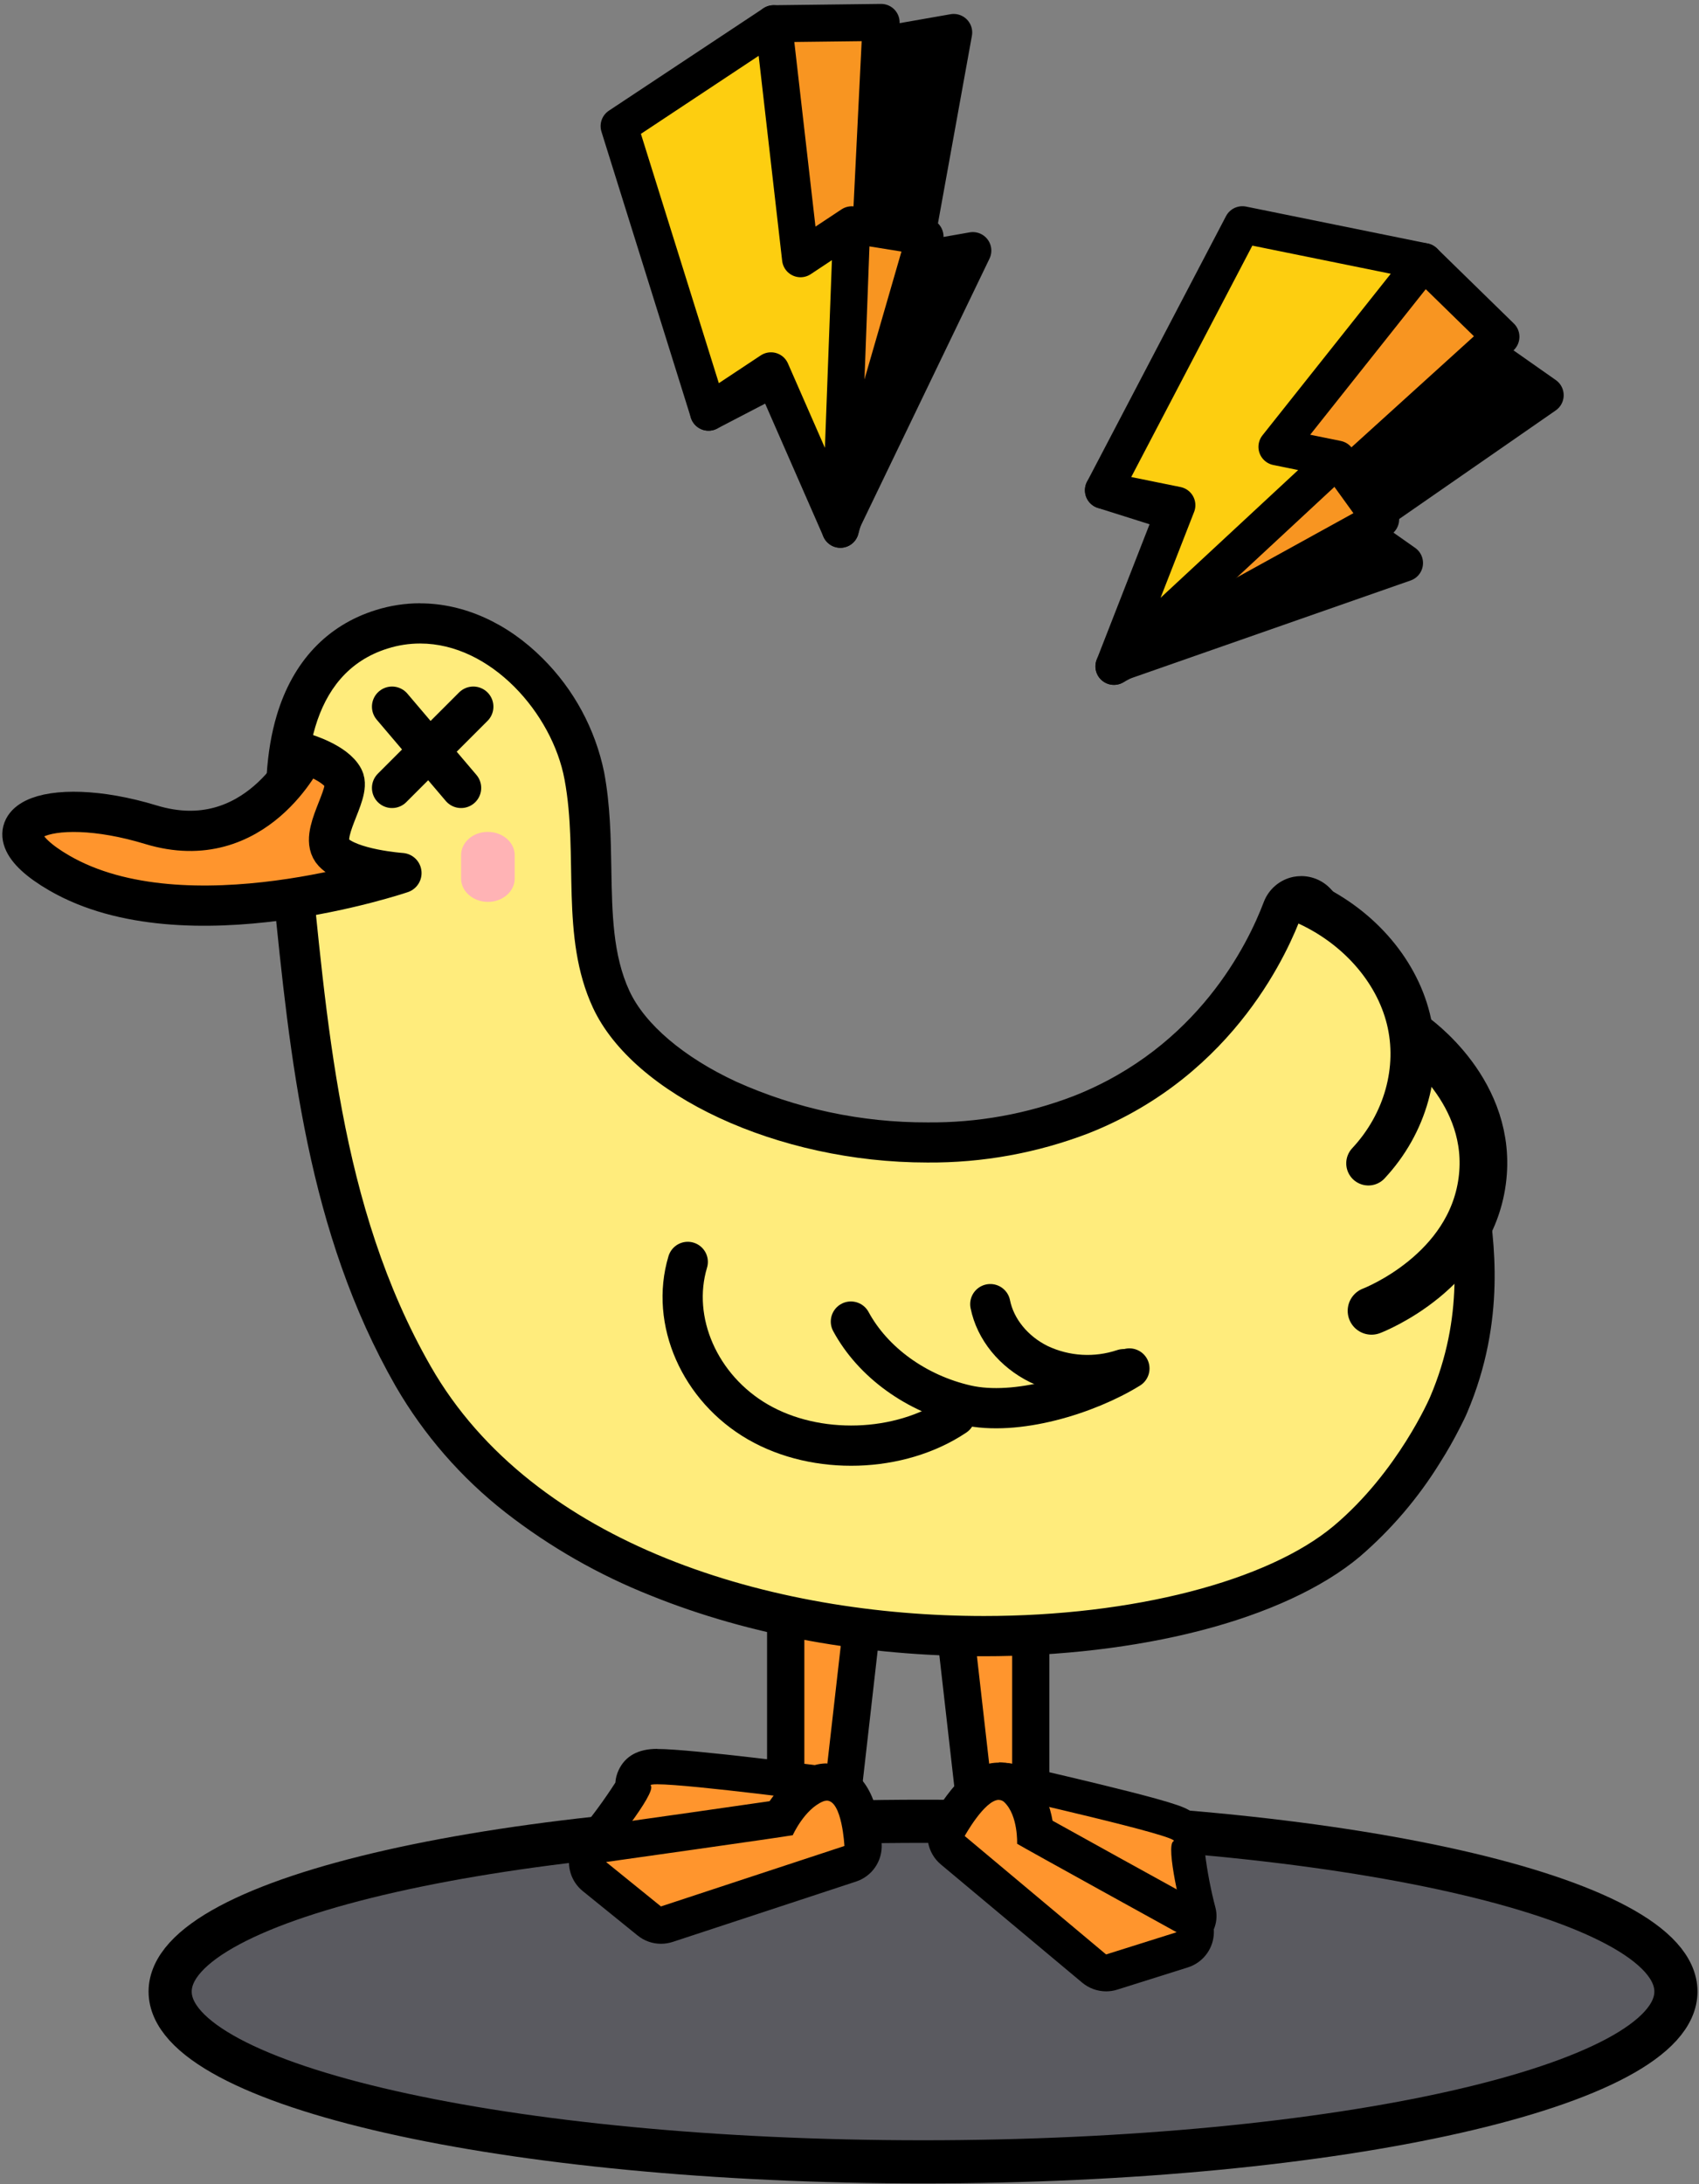 <svg width="379" height="487" viewBox="0 0 379 487" fill="none" xmlns="http://www.w3.org/2000/svg">
<rect x="0" y="0" width="379" height="487" fill="#808080" stroke="none"/>
<path fill-rule="evenodd" clip-rule="evenodd" d="M310.857 64.372L344.686 88.116L302.093 117.646L313.308 125.527L249.182 147.942L276.426 120.625L262.75 111.027L310.857 64.372Z" fill="black" stroke="black" stroke-width="8.253" stroke-linejoin="round"/>
<path fill-rule="evenodd" clip-rule="evenodd" d="M300.83 105.877L334.816 75.085L317.658 58.331L297.504 57.308L255.719 109.912L246.145 109.31L270.805 117.101L248.489 148.57L307.985 115.78L300.83 105.877Z" fill="#F89521" stroke="black" stroke-width="8.253" stroke-linejoin="round"/>
<path fill-rule="evenodd" clip-rule="evenodd" d="M277.144 50.103L317.658 58.331L284.852 99.629L298.28 102.361L248.489 148.569L262.528 112.636L246.145 109.31L277.144 50.103Z" fill="#FDCE10" stroke="black" stroke-width="8.253" stroke-linejoin="round"/>
<path d="M298.28 102.361L300.83 105.877" stroke="black" stroke-width="8.253" stroke-linejoin="round"/>
<path fill-rule="evenodd" clip-rule="evenodd" d="M172.033 14.367L212.745 7.237L203.51 58.24L217.012 55.872L187.516 117.068L187.466 78.493L171.01 81.374L172.033 14.367Z" fill="black" stroke="black" stroke-width="8.253" stroke-linejoin="round"/>
<path fill-rule="evenodd" clip-rule="evenodd" d="M194.291 50.812L196.553 5L172.57 5.289L157.599 18.816L165.249 85.566L158.052 91.904L180.996 79.979L187.466 118.009L206.349 52.752L194.291 50.812Z" fill="#F89521" stroke="black" stroke-width="8.253" stroke-linejoin="round"/>
<path fill-rule="evenodd" clip-rule="evenodd" d="M138.105 28.117L172.57 5.289L178.578 57.687L190 50.119L187.466 118.009L171.983 82.677L158.052 91.904L138.105 28.117Z" fill="#FDCE10" stroke="black" stroke-width="8.253" stroke-linejoin="round"/>
<path d="M190 50.119L194.291 50.812" stroke="black" stroke-width="8.253" stroke-linejoin="round"/>
<path d="M205.903 482C298.659 482 373.853 465.003 373.853 444.036C373.853 423.069 298.659 406.072 205.903 406.072C113.148 406.072 37.955 423.069 37.955 444.036C37.955 465.003 113.148 482 205.903 482Z" fill="#5A5A60" stroke="black" stroke-width="9.623" stroke-linecap="round" stroke-linejoin="round"/>
<path d="M179.428 411.074C178.333 411.074 177.284 410.639 176.51 409.865C175.736 409.091 175.301 408.041 175.301 406.947V359.822C175.301 358.728 175.736 357.678 176.51 356.904C177.284 356.13 178.333 355.696 179.428 355.696H188.366C188.952 355.691 189.533 355.812 190.068 356.05C190.604 356.287 191.083 356.636 191.474 357.074C191.864 357.511 192.157 358.027 192.333 358.586C192.508 359.145 192.563 359.735 192.492 360.317L187.128 407.442C187.02 408.459 186.537 409.4 185.775 410.081C185.012 410.763 184.024 411.137 183.001 411.131L179.428 411.074Z" fill="#FF952D"/>
<path d="M188.366 359.789L183.001 406.914H179.428V359.789H188.366ZM188.366 351.487H179.42C178.329 351.486 177.248 351.7 176.24 352.116C175.232 352.533 174.315 353.145 173.543 353.916C172.772 354.687 172.159 355.602 171.742 356.61C171.324 357.618 171.109 358.698 171.109 359.789V406.898C171.109 409.102 171.985 411.216 173.543 412.774C175.102 414.333 177.215 415.208 179.42 415.208H182.993C185.034 415.209 187.004 414.458 188.526 413.099C190.049 411.739 191.017 409.867 191.246 407.838L196.586 360.937C196.643 360.551 196.67 360.162 196.668 359.773C196.67 358.682 196.455 357.602 196.039 356.594C195.622 355.587 195.01 354.671 194.239 353.9C193.468 353.128 192.552 352.517 191.544 352.1C190.537 351.683 189.456 351.469 188.366 351.47V351.487Z" fill="black"/>
<path d="M135.2 417.461C134.453 417.458 133.723 417.244 133.093 416.843C132.463 416.442 131.96 415.87 131.641 415.195C131.322 414.52 131.201 413.768 131.292 413.027C131.383 412.286 131.682 411.586 132.154 411.007C135.893 406.46 140.176 400.625 141.233 398.43C141.158 397.71 141.278 396.983 141.579 396.325C142.735 393.849 145.367 393.849 146.63 393.849C154.157 393.849 185.419 397.976 186.74 398.124C187.501 398.217 188.218 398.53 188.805 399.024C189.391 399.517 189.821 400.172 190.041 400.906L192.212 408.119C192.382 408.683 192.425 409.277 192.335 409.86C192.246 410.442 192.028 410.997 191.696 411.484C191.365 411.97 190.928 412.377 190.419 412.673C189.91 412.969 189.341 413.147 188.754 413.195L135.588 417.461H135.2Z" fill="#FF952D"/>
<path d="M146.597 397.819C153.959 397.819 186.212 402.053 186.212 402.053L188.382 409.274L135.216 413.541C135.216 413.541 146.548 399.759 145.169 398.116C144.996 397.91 145.533 397.819 146.614 397.819M146.614 389.921C142.363 389.921 139.458 391.522 137.989 394.683C137.583 395.553 137.339 396.49 137.271 397.448C134.788 401.309 132.064 405.011 129.117 408.532C128.169 409.688 127.568 411.089 127.385 412.573C127.202 414.058 127.444 415.563 128.083 416.915C128.721 418.267 129.731 419.41 130.994 420.211C132.257 421.012 133.721 421.438 135.216 421.439C135.431 421.439 135.637 421.439 135.852 421.439L189.018 417.172C190.192 417.077 191.33 416.721 192.349 416.129C193.368 415.537 194.241 414.724 194.905 413.751C195.569 412.777 196.006 411.668 196.186 410.504C196.365 409.339 196.282 408.149 195.942 407.021L193.772 399.808C193.335 398.351 192.487 397.051 191.329 396.066C190.17 395.08 188.751 394.451 187.243 394.254C183.893 393.808 154.231 389.946 146.614 389.946V389.921Z" fill="black"/>
<path d="M147.439 429.181C146.487 429.179 145.565 428.853 144.823 428.256L132.592 418.353C131.95 417.851 131.471 417.169 131.215 416.395C130.96 415.621 130.94 414.789 131.157 414.003C131.374 413.217 131.819 412.513 132.436 411.98C133.053 411.447 133.813 411.109 134.622 411.008C148.207 409.101 167.931 406.303 174.138 405.371C175.532 403.01 178.19 399.354 182.028 397.778C182.783 397.46 183.593 397.295 184.413 397.291C187.177 397.291 191.898 399.115 192.517 411.321C192.561 412.227 192.305 413.122 191.789 413.868C191.273 414.614 190.525 415.169 189.662 415.448L148.735 428.917C148.319 429.07 147.882 429.159 147.439 429.181Z" fill="#FF952D"/>
<path d="M184.413 401.459C187.862 401.459 188.366 411.577 188.366 411.577L147.439 425.054L135.2 415.15C135.2 415.15 175.252 409.514 176.845 409.167C176.845 409.167 179.428 403.39 183.604 401.64C183.865 401.529 184.145 401.47 184.429 401.467M184.429 393.164C183.064 393.173 181.715 393.454 180.459 393.99C176.44 395.64 173.527 398.884 171.67 401.591C163.962 402.721 145.978 405.272 134.061 406.947C132.46 407.174 130.959 407.864 129.744 408.931C128.529 409.998 127.651 411.397 127.22 412.956C126.788 414.515 126.82 416.165 127.312 417.706C127.805 419.247 128.736 420.61 129.992 421.629L142.232 431.533C143.708 432.733 145.553 433.386 147.456 433.381C148.336 433.379 149.21 433.24 150.047 432.969L190.982 419.5C192.709 418.93 194.201 417.809 195.23 416.309C196.258 414.809 196.767 413.014 196.677 411.197C196.55 409.033 196.26 406.881 195.81 404.76C193.59 394.691 187.73 393.206 184.429 393.206V393.164Z" fill="black"/>
<path d="M222.211 411.074C221.189 411.079 220.2 410.705 219.438 410.023C218.676 409.342 218.193 408.401 218.085 407.384L212.72 360.26C212.65 359.678 212.705 359.087 212.88 358.528C213.056 357.969 213.349 357.453 213.739 357.016C214.129 356.579 214.609 356.23 215.144 355.992C215.68 355.754 216.261 355.634 216.847 355.638H225.785C226.88 355.638 227.929 356.073 228.703 356.847C229.477 357.62 229.912 358.67 229.912 359.764V406.897C229.912 407.992 229.477 409.041 228.703 409.815C227.929 410.589 226.88 411.024 225.785 411.024L222.211 411.074Z" fill="#FF952D"/>
<path d="M225.785 359.789V406.898H222.212L216.847 359.773H225.785M225.785 351.47H216.847C215.677 351.47 214.52 351.716 213.452 352.194C212.384 352.672 211.429 353.37 210.65 354.243C209.871 355.116 209.285 356.144 208.93 357.259C208.576 358.374 208.462 359.551 208.594 360.714L213.959 407.838C214.188 409.867 215.156 411.739 216.679 413.099C218.201 414.458 220.171 415.209 222.212 415.208H225.785C226.876 415.208 227.957 414.993 228.964 414.576C229.972 414.158 230.888 413.546 231.659 412.774C232.43 412.002 233.041 411.086 233.458 410.077C233.875 409.069 234.089 407.989 234.088 406.898V359.773C234.089 358.682 233.875 357.602 233.458 356.594C233.041 355.587 232.43 354.671 231.658 353.9C230.887 353.128 229.972 352.517 228.964 352.1C227.956 351.683 226.876 351.469 225.785 351.47Z" fill="black"/>
<path d="M263.848 431.013C263.297 431.011 262.753 430.887 262.255 430.65L217.54 409.621C217.009 409.373 216.544 409.004 216.181 408.543C215.818 408.083 215.568 407.544 215.451 406.97C215.334 406.395 215.353 405.801 215.506 405.236C215.66 404.67 215.944 404.148 216.335 403.712L221.345 398.092C221.699 397.698 222.132 397.384 222.615 397.168C223.098 396.952 223.622 396.839 224.151 396.837C224.429 396.837 224.706 396.871 224.976 396.936C225.075 396.936 234.5 399.082 243.826 401.343C249.323 402.68 253.73 403.819 256.899 404.644C262.602 406.229 265.21 406.955 265.581 409.902C265.693 410.787 265.492 411.683 265.012 412.435C264.962 414.655 266.192 421.118 267.488 426.292C267.627 426.847 267.638 427.426 267.519 427.986C267.401 428.546 267.157 429.071 266.805 429.522C266.454 429.973 266.004 430.338 265.49 430.589C264.976 430.841 264.412 430.971 263.84 430.972L263.848 431.013Z" fill="#FF952D"/>
<path d="M224.151 400.6C224.151 400.6 263.708 409.522 261.785 410.504C259.862 411.486 263.856 427.249 263.856 427.249L219.141 406.212L224.151 400.6ZM224.151 393.082C223.094 393.077 222.048 393.296 221.081 393.722C220.114 394.149 219.248 394.774 218.539 395.558L213.529 401.17C212.75 402.044 212.185 403.088 211.88 404.219C211.575 405.349 211.538 406.536 211.772 407.683C212.006 408.831 212.504 409.908 213.228 410.829C213.951 411.75 214.88 412.489 215.939 412.988L260.654 434.025C261.943 434.628 263.377 434.853 264.789 434.674C266.201 434.496 267.533 433.92 268.631 433.015C269.73 432.109 270.548 430.911 270.993 429.559C271.438 428.207 271.49 426.756 271.144 425.376C270.096 421.386 269.316 417.33 268.808 413.236C269.306 412.034 269.48 410.721 269.311 409.431C268.693 404.562 264.302 403.035 262.643 402.466C261.496 402.069 259.944 401.599 257.906 401.03C254.687 400.138 250.255 399.008 244.701 397.662C235.342 395.385 225.884 393.255 225.793 393.23C225.251 393.109 224.698 393.049 224.143 393.049L224.151 393.082Z" fill="black"/>
<path d="M246.706 439.91C245.732 439.913 244.787 439.57 244.041 438.944L212.506 412.584C211.76 411.968 211.254 411.111 211.076 410.161C210.898 409.21 211.06 408.228 211.532 407.384C216.195 398.958 220.223 397.184 222.789 397.184C224.352 397.191 225.85 397.813 226.957 398.917C229.804 401.706 230.671 405.924 230.919 408.655C236.415 411.742 252.987 420.895 264.434 427.192C265.158 427.576 265.751 428.166 266.138 428.889C266.524 429.611 266.688 430.432 266.606 431.247C266.525 432.062 266.202 432.835 265.68 433.466C265.158 434.098 264.46 434.559 263.675 434.793L247.944 439.744C247.543 439.864 247.125 439.92 246.706 439.91Z" fill="#FF952D"/>
<path d="M222.822 401.31C223.057 401.311 223.29 401.36 223.505 401.454C223.721 401.547 223.915 401.684 224.077 401.855C227.147 404.859 226.891 411.082 226.891 411.082C228.195 411.907 262.47 430.806 262.47 430.806L246.739 435.758L215.196 409.349C215.196 409.349 219.653 401.294 222.822 401.294M222.822 392.991C217.326 392.991 213.546 397.184 211.185 400.345C209.999 401.924 208.915 403.578 207.942 405.296C207.007 406.985 206.69 408.947 207.044 410.844C207.398 412.742 208.401 414.457 209.882 415.695L241.416 442.055C242.913 443.302 244.799 443.986 246.748 443.987C247.588 443.987 248.422 443.859 249.224 443.607L264.954 438.655C266.508 438.17 267.886 437.239 268.915 435.977C269.945 434.716 270.58 433.179 270.743 431.559C270.905 429.939 270.588 428.306 269.83 426.865C269.073 425.424 267.908 424.237 266.481 423.453C256.527 417.973 241.606 409.736 234.797 405.94C234.236 402.738 232.916 398.801 229.912 395.847C228.027 393.98 225.483 392.931 222.83 392.925L222.822 392.991Z" fill="black"/>
<path d="M219.521 364.807C193.392 364.807 168.311 360.26 146.977 351.602C121.814 341.434 103.384 326.373 92.193 306.83C72.964 273.248 69.135 235.103 65.437 198.22C65.102 194.853 64.758 191.488 64.406 188.126C60.964 154.982 73.831 143.808 85.236 140.259C87.982 139.4 90.843 138.963 93.72 138.963C111.819 138.963 127.269 156.525 130.339 172.932C131.643 179.882 131.767 186.963 131.882 193.747C132.056 204.112 132.229 213.9 136.339 222.756C144.658 240.657 175.631 254.679 206.844 254.679C218.586 254.793 230.244 252.684 241.202 248.464C270.459 236.91 282.343 212.588 286.09 202.66C286.359 201.951 286.803 201.321 287.38 200.829C287.957 200.337 288.648 199.999 289.391 199.846C289.682 199.79 289.978 199.762 290.274 199.763C290.884 199.763 291.488 199.887 292.049 200.128C292.609 200.369 293.115 200.723 293.534 201.166C306.442 214.825 322.791 237.314 327.33 266.91C328.874 276.945 331.457 293.749 323.105 313.234C322.799 313.96 315.388 331.003 300.434 343.589C284.959 356.678 253.944 364.807 219.521 364.807Z" fill="#FFEC7C"/>
<path d="M93.745 143.477C109.5 143.477 123.2 159.067 125.932 173.791C129.101 190.709 124.884 208.784 132.27 224.679C141.348 244.173 173.461 259.193 206.844 259.193C219.15 259.29 231.364 257.076 242.852 252.665C276.029 239.567 287.807 210.847 290.291 204.277C300.97 215.584 318.277 237.422 322.915 267.628C324.516 278.01 326.687 293.559 319.003 311.501C319.003 311.501 311.872 328.147 297.545 340.188C282.78 352.568 252.616 360.301 219.505 360.301C172.231 360.301 118.966 344.62 96.072 304.618C75.588 268.841 72.964 227.477 68.837 187.681C67.129 171.257 68.648 150.121 86.532 144.575C88.847 143.848 91.26 143.478 93.687 143.477M93.687 134.506C90.359 134.508 87.05 135.015 83.874 136.008C72.972 139.384 65.322 147.497 61.74 159.48C59.346 167.477 58.736 177.274 59.916 188.613C60.263 191.914 60.601 195.323 60.939 198.682C64.686 236.035 68.565 274.659 88.265 309.074C94.563 319.937 102.883 329.493 112.776 337.225C122.669 344.924 133.61 351.172 145.269 355.778C167.131 364.601 192.789 369.272 219.488 369.272C236.514 369.272 253.16 367.308 267.62 363.594C282.714 359.715 295.053 353.996 303.306 347.088C310.314 341.071 316.352 334.009 321.206 326.15C322.857 323.567 324.318 320.967 325.622 318.4C326.348 316.981 326.885 315.924 327.273 314.975C336.079 294.343 333.272 276.103 331.77 266.282C327.041 235.548 310.139 212.266 296.794 198.145C295.956 197.257 294.946 196.549 293.825 196.065C292.704 195.581 291.495 195.331 290.274 195.331C289.681 195.332 289.09 195.39 288.508 195.504C287.022 195.809 285.637 196.485 284.483 197.469C283.328 198.453 282.442 199.714 281.906 201.133C278.365 210.5 267.158 233.46 239.568 244.346C229.132 248.358 218.032 250.36 206.853 250.247C192.16 250.287 177.627 247.192 164.226 241.168C152.539 235.746 143.865 228.376 140.416 220.957C136.702 212.968 136.545 203.625 136.372 193.722C136.256 186.715 136.132 179.477 134.762 172.157C132.781 162.537 128.01 153.713 121.046 146.787C113.139 138.88 103.434 134.523 93.728 134.523L93.687 134.506Z" fill="black"/>
<path d="M102.856 190.668V195.884C102.856 198.74 105.547 201.084 108.84 201.084C112.141 201.084 114.815 198.74 114.815 195.884V190.668C114.815 187.813 112.124 185.477 108.84 185.477C105.547 185.444 102.856 187.78 102.856 190.668Z" fill="#FFB3B5"/>
<path d="M153.422 281.353C149.461 294.508 156.08 309.545 169.103 317.055C182.126 324.565 200.663 323.979 213.059 315.677" stroke="black" stroke-width="8.971" stroke-linecap="round" stroke-linejoin="round"/>
<path d="M189.81 294.656C194.721 303.735 204.41 310.741 215.568 313.283C226.726 315.825 242.539 310.915 251.939 305.113" stroke="black" stroke-width="8.971" stroke-linecap="round" stroke-linejoin="round"/>
<path d="M250.627 305.27C244.441 307.34 237.695 306.944 231.793 304.164C226.124 301.399 222.013 296.332 220.907 290.769" stroke="black" stroke-width="8.971" stroke-linecap="round" stroke-linejoin="round"/>
<path d="M67.954 167.997C67.954 167.997 74.829 170.011 76.628 173.527C78.427 177.042 70.769 186.212 74.375 190.033C77.982 193.854 89.552 194.654 89.552 194.654C89.552 194.654 41.47 211.004 13.237 194.654C-5.39 183.876 10.233 176.745 33.663 183.876C57.093 191.007 67.954 167.997 67.954 167.997Z" fill="#FF952D" stroke="black" stroke-width="8.971" stroke-linecap="round" stroke-linejoin="round"/>
<path d="M314.819 230.629C315.776 231.273 333.281 243.545 330.64 263.311C327.949 283.507 306.863 291.916 305.947 292.263" fill="#FFEC7C"/>
<path d="M314.819 230.629C315.776 231.273 333.281 243.545 330.64 263.311C327.949 283.507 306.863 291.916 305.947 292.263" stroke="black" stroke-width="10.63" stroke-linecap="round" stroke-linejoin="round"/>
<path d="M290.877 201.051C302.612 206.151 311.427 216.046 314.175 227.188C316.923 238.33 313.54 250.503 305.245 259.375" fill="#FFEC7C"/>
<path d="M290.877 201.051C302.612 206.151 311.427 216.046 314.175 227.188C316.923 238.33 313.54 250.503 305.245 259.375" stroke="black" stroke-width="9.871" stroke-linecap="round" stroke-linejoin="round"/>
<path d="M87.456 157.557L102.856 175.673" stroke="black" stroke-width="8.971" stroke-linecap="round" stroke-linejoin="round"/>
<path d="M87.456 175.673L105.58 157.557" stroke="black" stroke-width="8.971" stroke-linecap="round" stroke-linejoin="round"/>
</svg>
